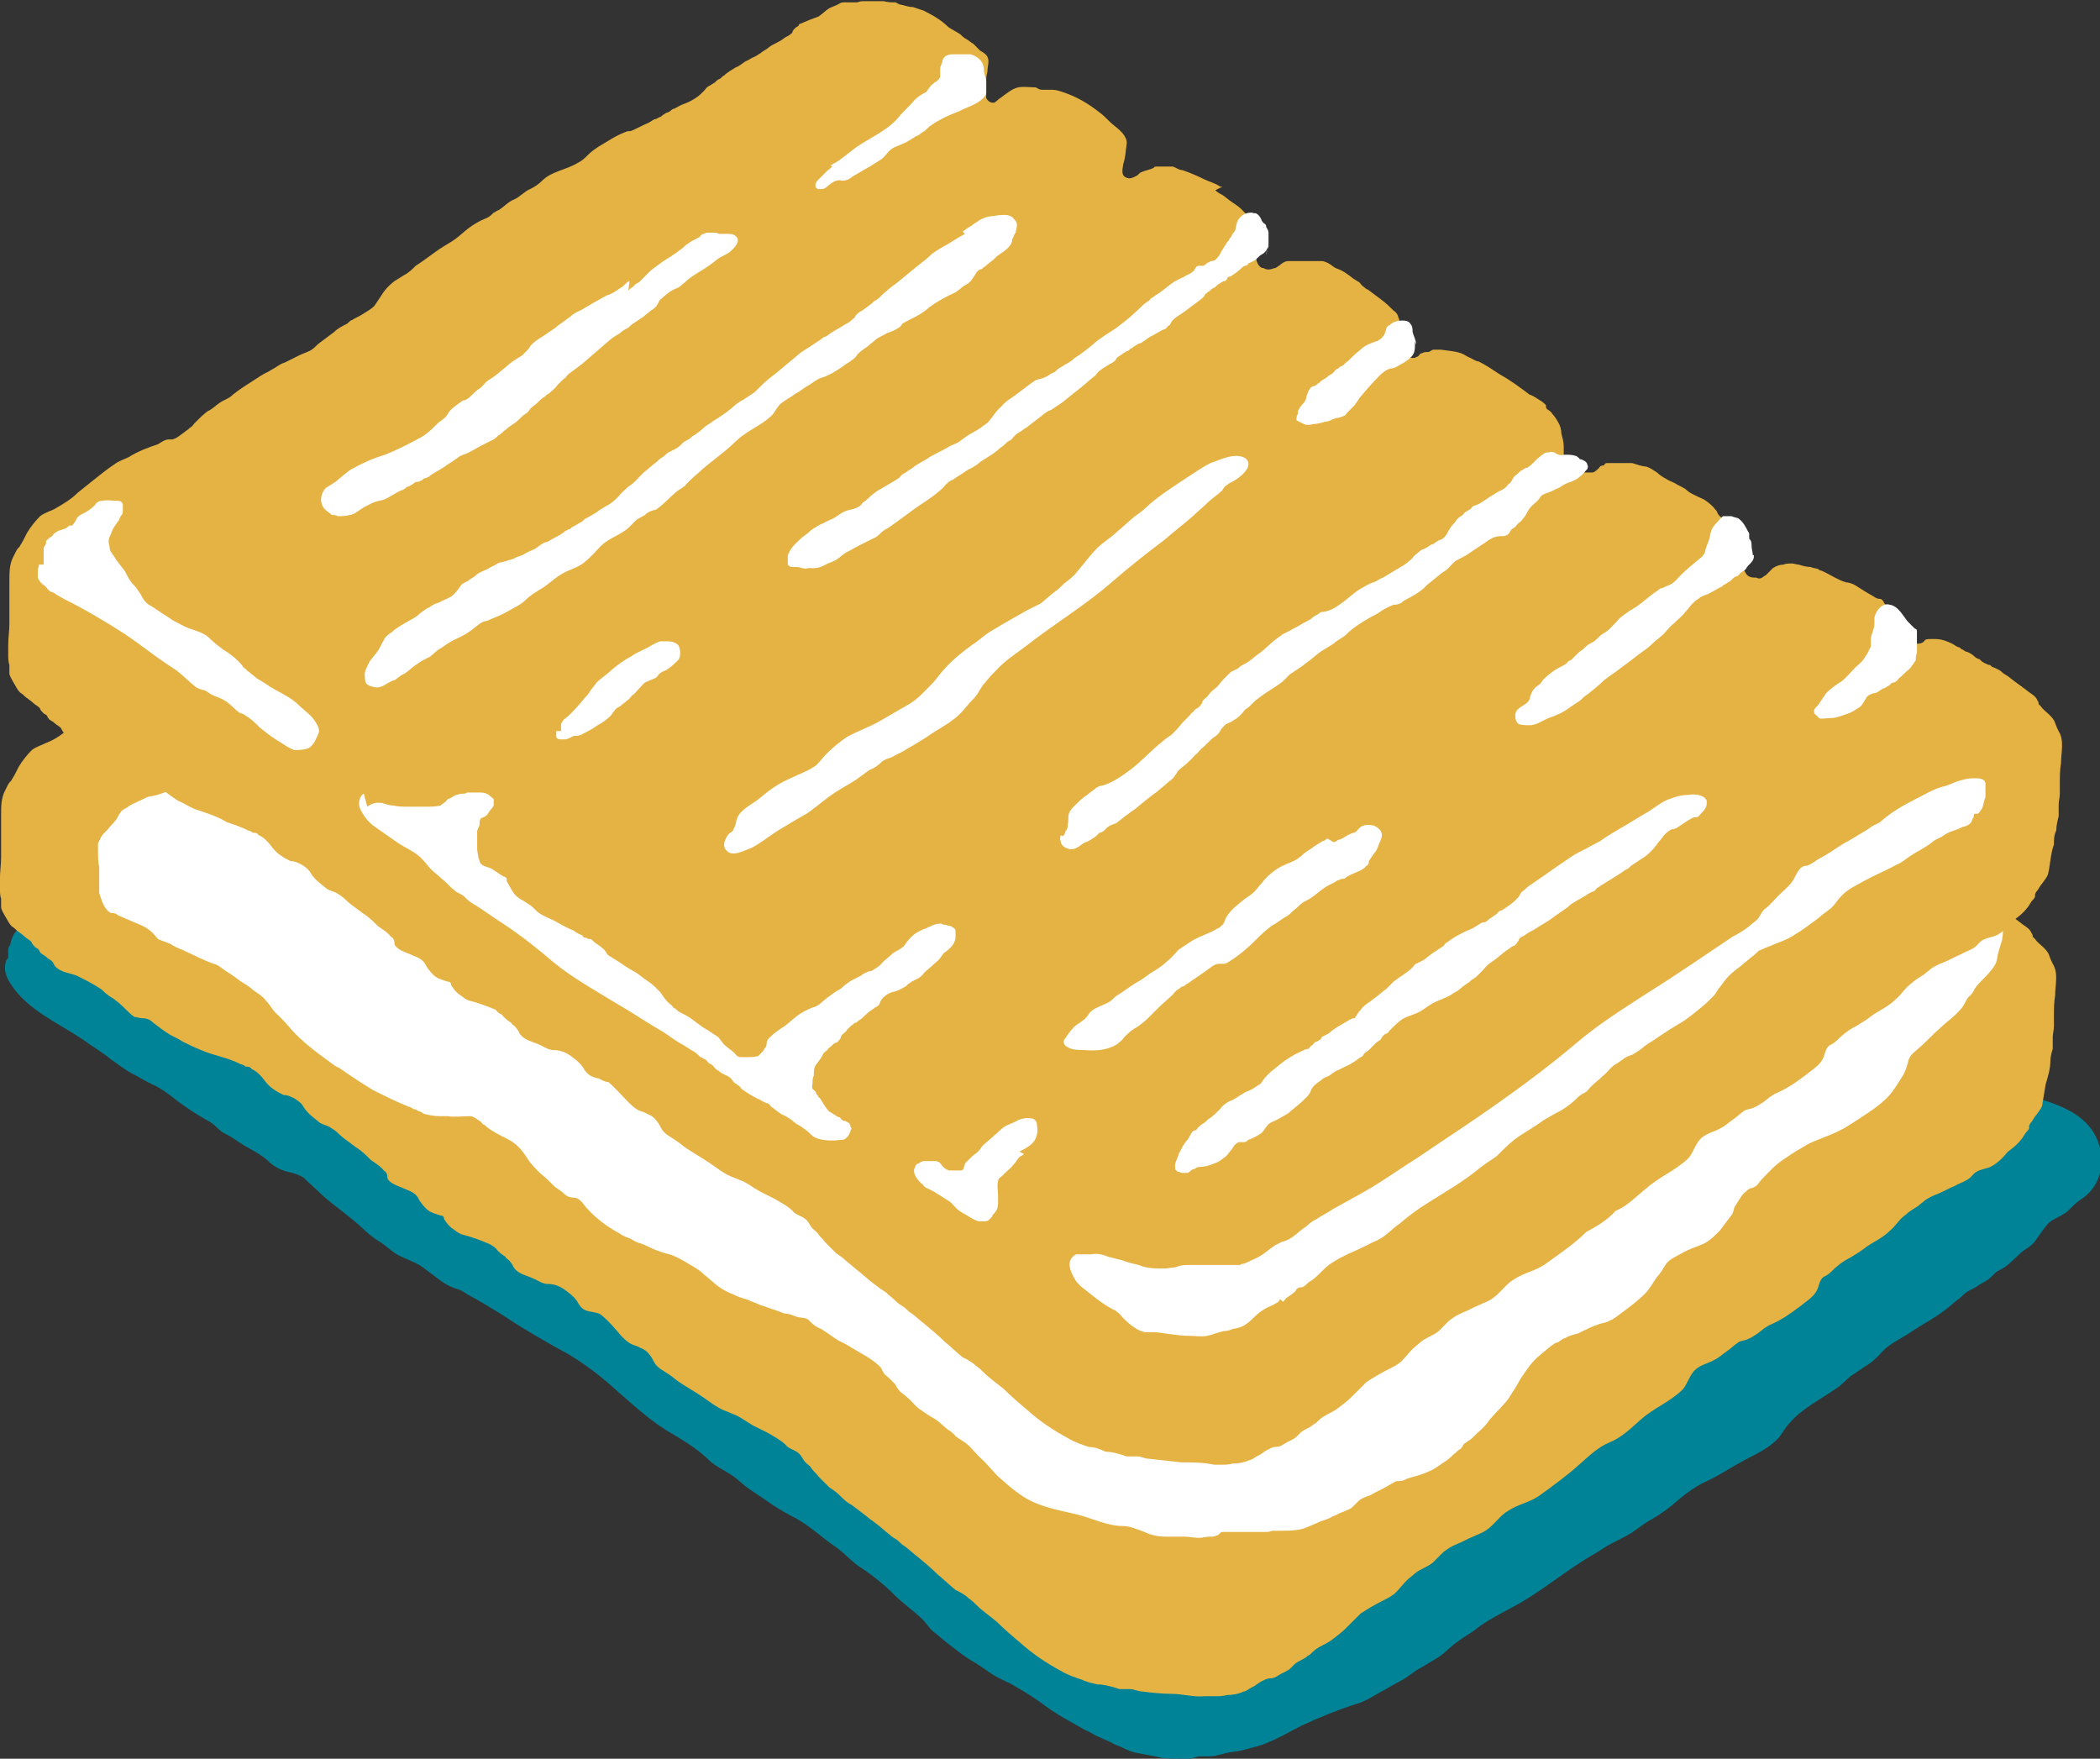 <svg xmlns="http://www.w3.org/2000/svg" id="_レイヤー_2" version="1.1" viewBox="0 0 177.8 148.9"><rect x="0" y="0" width="177.8" height="148.9" fill="#333333" stroke="none"/><defs><style>.st0{fill:#e5b343}.st1{fill:#fff}</style></defs><g id="_レイヤー_1-2"><path d="M91.8 146.4c.3.2.6.3.9.5.6.3 1.2.5 1.7.8.6.2 1.2.6 1.8.7.5.1 1.1.2 1.6.3.7.2 1.3.2 2.1.2h.8c.3 0 .6-.2.9-.2h.9c.3 0 .6-.1 1-.2.7-.2 1.4-.2 2-.4.7-.2 1.3-.3 1.9-.6 1-.4 1.8-.9 2.8-1.4q2.25-1.05 4.5-1.8c.8-.2 1.4-.6 2.1-1 .6-.3 1.2-.7 1.8-1s1.1-.8 1.7-1.1l1.5-.9c.6-.4 1-.9 1.6-1.3.5-.4 1.1-.7 1.6-1.1.9-.7 1.9-1.2 3-1.8 2.5-1.3 4.6-3.2 7.1-4.6.5-.3.9-.6 1.3-.8.6-.3 1.2-.6 1.7-.9.6-.4 1.2-.9 1.8-1.2.5-.3 1.1-.7 1.6-1.1.9-.8 1.9-1.6 3-2.1.9-.4 1.8-1 2.7-1.5 1.2-.7 2.6-1.2 3.5-2.3.3-.4.5-.8.8-1.1 1-1.2 2.6-2 3.9-2.9.5-.3.8-.7 1.3-1.1.5-.3 1-.7 1.5-1 .6-.4.9-.8 1.4-1.3.7-.6 1.6-1 2.3-1.5.9-.6 1.9-1.1 2.8-1.8.4-.3.7-.6 1.1-.9.3-.2.4-.4.7-.6s.6-.3.9-.5c.4-.3.8-.4 1.2-.8l.4-.4c.2-.1.5-.3.7-.4.6-.4 1.1-1 1.6-1.4.5-.3.9-.6 1.2-1.1.3-.4.6-.9 1-1.3.5-.4 1.2-.6 1.6-1 .3-.3.6-.6 1-.9 1.5-.9 2.1-2.6 1.7-4.4-.7-2.8-3.4-3.7-6-4.4-3.9-1-7.9-1.3-11.9-1.5-6-.3-12-.8-17.9-1.6-7-.9-14.1-1.6-21.1-2.5-10-1.4-19.9-3.1-29.9-4.6-3.8-.6-7.5-1.3-11.3-1.7-4.2-.4-8.3-.6-12.4-1.7-4-1.1-8.1-1.8-12.1-2.8-3.2-.8-6.4-1.8-9.7-2.4-3.4-.7-6.9-.5-10.3-1.2-3-.7-5.9-1.6-9-1.6-2 0-3.9.5-5.9.7-1.5.1-3 .1-4.5.2-1.8 0-2.9.6-4.5 1.3l-2.4.9c-.7.3-1.3.6-2 .9-.8.3-1.7.6-2.4 1.2-.6.5-1.1 1-1.7 1.5-.3.2-.6.3-.9.5-.6.4-.8.7-1 1.4 0 .3-.2.3-.2.6v.7s-.2.2-.2.3c-.2.7 0 1.3.4 1.9 1.4 2.2 4 3.3 6.1 4.7.8.6 1.7 1.1 2.4 1.7.6.4 1.2.9 1.8 1.2s1.2.7 1.9 1c1 .5 1.7 1.2 2.6 1.8.7.5 1.4.9 2.1 1.3.5.3.8.8 1.3 1 .6.3 1.1.7 1.6 1 .7.4 1.3.7 1.9 1.2.5.5 1 .8 1.7 1 .5.1.9.2 1.4.5.5.5 1.1 1 1.6 1.5 1 .9 2.2 1.7 3.3 2.7q.75.75 1.5 1.2c.5.3 1 .8 1.5 1.1.7.4 1.5.6 2.2 1.1l1.2.9c.5.4 1 .7 1.6.9.4.1.7.3 1 .5 1.1.6 2.1 1.2 3.2 1.9 1.8 1.2 3.6 2.2 5.4 3.2 1.5.9 2.9 2 4.2 3.2 1.5 1.3 2.9 2.6 4.7 3.6 1 .6 2.1 1.3 2.9 2.1.5.5 1.2.8 1.8 1.2.5.3.9.7 1.4 1.1.7.5 1.5 1 2.2 1.5.6.4 1.3.8 1.9 1.1 1.3.7 2.3 1.7 3.5 2.5.7.5 1.2 1.1 1.9 1.6 1.1.7 2.2 1.6 3.1 2.5.7.7 1.6 1.3 2.3 2 .4.4.6.8 1 1.1s.7.6 1.1.9c.9.7 1.5 1.2 2.4 1.7.5.3 1 .7 1.5 1 .6.4 1.3.6 1.9 1 .9.5 1.8 1.1 2.6 1.7 1.1.8 2.3 1.4 3.5 2.1Z" style="fill:#008397"/><path d="M103 35.4h-.2c-.4-.3-.9-.4-1.3-.6-.6-.3-1.3-.6-1.9-.8-.3 0-.5-.2-.8-.3h-1.4s-.2 0-.2.1c-.4.2-.7.2-1.1.4-.1 0-.2.2-.4.3s-.4.2-.6.2c-.7-.1-.6-.6-.5-1.2.2-.6.2-1.1.3-1.8 0-.6-.6-1.1-1.1-1.5-.4-.3-.7-.7-1.1-1-1-.8-2-1.4-3.2-1.8-.3-.1-.6-.2-.9-.2h-.9c-.2 0-.3-.1-.5-.2-.4 0-1.1-.1-1.5 0-.5.1-1.1.6-1.5.9-.2.1-.4.4-.6.4-.3 0-.5-.2-.6-.4v-1.3c0-.3 0-.6.1-.9 0-.5.2-.9 0-1.3-.1-.2-.4-.4-.6-.5l-.6-.6c-.2-.1-.4-.3-.6-.4s-.4-.3-.5-.4c-.3-.2-.7-.4-1-.6-.6-.6-1.3-1-2.1-1.4l-.9-.3c-.3 0-.6-.1-1-.2-.2 0-.4-.2-.5-.2-.3 0-.6 0-1-.1h-1.6c-.2 0-.4 0-.6.1h-1.2c-.2 0-.3.1-.5.2s-.5.2-.7.3c-.3.2-.6.5-.9.7-.3.1-.5.2-.8.3-.2.1-.5.2-.7.3-.1 0-.2.1-.2.2 0 0-.2.1-.3.2 0 0-.2.2-.2.3s-.2.2-.3.3c-.2.1-.4.2-.5.3-.4.3-.8.4-1.2.7-.2.2-.5.3-.7.5-.2.1-.3.2-.5.3-.3.1-.5.3-.8.4-.3.2-.5.4-.8.5-.3.2-.7.4-1 .7-.1 0-.2.2-.4.3-.1 0-.3.2-.4.3-.2.1-.3.2-.5.3s-.3.3-.4.4c-.2.2-.4.4-.7.6s-.7.4-1 .5-.6.3-.8.4c-.2 0-.3.2-.5.3-.1 0-.3.1-.4.2-.1 0-.2.2-.3.2s-.3.2-.5.2c-.2.1-.3.2-.5.3-.5.2-1 .5-1.5.7-.2 0-.3 0-.5.1-.8.3-1.5.8-2.2 1.2-.3.2-.6.4-.9.7s-.5.5-.9.7c-1 .6-2.2.7-3 1.5-.3.3-.6.5-1 .7-.5.2-.9.7-1.4.9s-.8.6-1.3.9c-.1 0-.3.2-.4.2-.2.2-.4.4-.7.5-.5.2-1 .5-1.4.8s-.7.6-1.1.9-.8.5-1.1.7c-.8.5-1.5 1.1-2.3 1.6-.3.3-.6.6-1 .8-.3.2-.5.3-.8.5-.4.3-.8.7-1.1 1.2l-.6.9c-.3.3-.7.5-1 .7s-.6.3-.9.5c-.1 0-.3.2-.4.3-.4.2-.8.4-1.1.7l-1.2.9c-.3.2-.4.4-.7.6s-.7.3-1.1.5l-1.2.6c-.4.1-.7.4-1.1.6s-.8.4-1.1.7c-.7.6-1.4 1.1-2.2 1.6l-1.5.9c-.3.2-.6.5-.9.7-.3.3-.6.5-.9.8-.1.1-.2.3-.4.4-.2.2-.4.3-.5.4-.3.2-.6.5-1 .6h-.3c-.3 0-.6.2-.9.4-.9.3-1.7.6-2.5 1.1-.4.2-.8.3-1.2.6-.4.2-.7.5-1 .8-.7.5-1.4 1-2.1 1.6-.6.6-1.3 1.1-2.1 1.4-.4.2-.8.3-1.2.6-.4.4-.8.9-1.1 1.4-.2.4-.4.8-.6 1.1 0 .1-.2.2-.3.4l-.3.6c-.3.6-.3 1.3-.3 2v3.6c0 .6-.1 1.2-.1 1.8v.8c0 .3 0 .6.1.9v.7c0 .2.2.5.3.7.2.3.4.8.7 1 .2.1.3.3.5.4.1.1.3.2.5.4s.5.3.6.5c0 .1.2.3.3.4 0 0 .2.1.3.2 0 0 0 .1.1.2.1.2.3.2.5.4s.5.3.6.5.2.4.4.5c.5.4 1.3.4 1.8.7.6.3 1.2.6 1.8 1 .2.1.4.4.6.5.2.2.5.3.7.5.3.2.6.5.9.8.2.2.4.4.7.6.2 0 .4.1.6.1.4 0 .7.1 1 .4.4.3.9.7 1.4 1 .4.2.8.4 1.1.6 1 .5 1.9.9 3 1.2.7.2 1.3.4 1.9.7.1 0 .3.1.4.2.2 0 .4 0 .5.2.5.2.9.7 1.2 1.1.4.5.9.8 1.5 1.1.4 0 .8.2 1.1.4q.45.3.6.6c.3.5.7.8 1.2 1.2.3.3.6.3 1 .5.3.2.5.3.8.6.4.4.9.7 1.4 1.1.5.3.9.7 1.3 1.1.4.3.8.5 1.1.9.2.1.3.3.3.5 0 .1 0 .2.1.3.3.4 1.1.6 1.5.8.5.2.9.4 1.1.9.2.3.5.7.8.9s.7.3 1 .4q.3 0 .3.3c.2.3.4.6.7.8s.5.4.8.5c.8.2 1.6.5 2.3.8.2.1.4.2.6.4.2.3.5.5.8.7 0 .1.2.2.3.3.2.2.3.4.4.6.4.6 1.2.7 1.8 1 .4.2.7.4 1.1.4.7 0 1.2.3 1.7.7.4.3.7.6.9 1 .2.3.4.5.8.6s.9.1 1.2.4c.6.5 1.1 1.1 1.6 1.7.2.2.4.4.7.6s.6.2.9.4c.3.1.6.3.8.6.2.2.3.5.5.8.3.4.8.6 1.2.9.3.2.5.4.8.6.6.4 1.3.8 1.9 1.2s1.2.9 1.9 1.2c.3.1.7.3 1 .4.4.2.7.4 1 .6.2.1.3.2.5.3l1.2.6c.5.3 1.1.6 1.5 1 .3.4.8.4 1.2.8.2.2.3.5.5.7s.4.3.5.5c.2.3.4.4.6.7l.9.9c.3.2.6.4.9.7s.6.6 1 .8c.7.5 1.4 1.1 2.1 1.6.4.3.7.6 1.1.9.2.2.4.3.7.5.2.2.4.4.6.5.4.3.7.6 1.1.9.6.5 1.2 1 1.7 1.5.5.4 1 .9 1.5 1.3.4.2.8.4 1.1.7.3.2.5.4.7.6.5.5 1.1.9 1.7 1.4.6.6 1.3 1.2 1.9 1.7 1.1 1 2.3 1.8 3.6 2.5.5.3 1.1.5 1.7.7.4.2.9.3 1.3.4.6 0 1.3.2 1.9.4h.9c.3 0 .7.2 1 .2.8.1 1.7.2 2.5.2.9 0 1.9.3 2.8.2h.9c.3 0 .6 0 1-.1.5 0 1-.1 1.4-.3.2 0 .4-.2.6-.3s.4-.2.5-.3c.3-.2.6-.4 1-.5.4 0 .6-.1.9-.3s.7-.3 1-.6l.3-.3c.3-.3.8-.4 1.1-.7.2-.1.3-.2.5-.4.4-.4 1.1-.6 1.6-1 .4-.3.8-.6 1.2-1l1.2-1.2c.6-.4 1.3-.8 1.9-1.1.4-.2.8-.4 1.1-.7s.6-.7.9-1c.2-.2.5-.4.7-.6.5-.4 1-.5 1.5-.9l.9-.9c.4-.3.7-.5 1.2-.7s.8-.4 1.3-.6c.4-.2.8-.3 1.2-.6.7-.5 1.1-1.2 1.8-1.6.9-.6 1.9-.7 2.8-1.4 1.1-.8 2.2-1.6 3.2-2.5.8-.7 1.6-1.5 2.6-1.9s1.8-1.2 2.6-1.9c1.1-1 2.5-1.5 3.6-2.6.4-.5.6-1.3 1.1-1.7s1.1-.5 1.6-.8c.4-.2.7-.5 1-.7s.6-.5.9-.7c.2-.2.6-.2.8-.3.3-.1.6-.3.9-.5.4-.3.7-.6 1.2-.8.9-.4 1.6-.9 2.4-1.5.6-.5 1.2-.8 1.5-1.5.1-.3.2-.8.5-1 .2-.1.4-.2.6-.4.5-.5 1-.9 1.6-1.2.5-.3 1-.6 1.5-1 .6-.4 1.3-.7 1.9-1.3.5-.4.8-1 1.4-1.4.3-.3.7-.5 1-.7.2-.2.4-.3.6-.5.3-.2.7-.4 1-.5.5-.2 1-.5 1.5-.7.5-.3 1.1-.4 1.5-.9s1-.5 1.5-.7c.6-.3 1.1-.8 1.5-1.3.4-.3.8-.6 1.1-1 .2-.2.3-.5.5-.7 0 0 .2-.2.2-.3v-.2l.1-.2c.2-.2.3-.5.5-.7.2-.3.4-.5.5-.8l.3-1.8c.2-.7.4-1.3.4-2 0-.3.1-.7.2-1v-1c0-.3.1-.6.1-.9V86c0-.6 0-1.1.1-1.7 0-.9.3-1.9-.2-2.7-.1-.2-.2-.4-.3-.7s-.3-.5-.5-.7-.5-.4-.7-.7l-.2-.2c0-.1 0-.2-.1-.3-.1-.3-.4-.5-.7-.7-.5-.4-1.1-.8-1.6-1.2-.2-.2-.5-.3-.7-.5s-.5-.3-.7-.4c-.1 0-.2-.1-.3-.2 0 0-.2 0-.3-.1-.1 0-.2-.1-.4-.2l-.2-.2c-.1 0-.3-.1-.4-.2-.2-.2-.4-.3-.6-.4-.1 0-.3-.1-.4-.2-.1 0-.2-.1-.3-.2-.2 0-.4-.2-.6-.3-.4-.2-.9-.4-1.4-.4h-.5c-.2 0-.4 0-.5.2-.2.2-.5.2-.7.2-.3 0-.4-.2-.5-.4l-.9-1.2c0-.1-.1-.3-.2-.4 0 0 0-.2-.1-.3-.1-.3-.3-.5-.5-.7s-.4-.3-.5-.5c0-.1-.2-.3-.3-.3s-.2 0-.4-.1c-.3-.2-.7-.4-1-.6s-.5-.3-.8-.5c-.2-.1-.5-.2-.7-.2-.7-.2-1.4-.7-2.1-1 0 0-.2 0-.2-.1-.2-.1-.5-.1-.7-.2-.3 0-.7-.1-1-.2-.2 0-.4-.1-.6-.1s-.5 0-.7.1q-.45 0-.9.3l-.6.6s-.2.1-.3.2c-.2.1-.3.1-.5 0-.3 0-.7 0-.9-.4-.2-.3-.4-.7-.4-1.1v-1.7c0-.1 0-.3-.1-.4l-.2-.2-.9-.9c-.3-.3-.6-.4-.8-.8 0-.1-.1-.2-.2-.3-.2-.3-.6-.6-.9-.8-.6-.3-1.2-.5-1.6-.9-.3-.2-.6-.3-.9-.5-.2-.1-.5-.2-.8-.4-.2-.1-.5-.3-.7-.5-.3-.2-.7-.4-1-.6s-.7-.3-1.1-.3h-2c-.1 0-.2 0-.3.2-.1 0-.3 0-.4.2-.2.2-.4.4-.6.4H133c-.2 0-.3-.2-.5-.3s-.4-.2-.5-.4v-1.5c0-.4-.1-.7-.2-1.1 0-.3-.1-.7-.3-1-.1-.2-.3-.5-.5-.7 0-.1-.2-.2-.3-.3 0 0-.1 0-.2-.2v-.2c-.1-.1-.3-.3-.5-.4-.3-.2-.6-.4-1-.6-.9-.5-1.8-1.2-2.6-1.8-.5-.4-1-.7-1.6-.9-.2 0-.5-.2-.7-.3-.3-.1-.5-.3-.8-.4-.6-.2-1.1-.2-1.7-.3h-.6c-.2 0-.3.2-.5.2s-.3 0-.5.1c-.2 0-.2.2-.4.3 0 0-.1 0-.2.1h-.3c-.3-.1-.7-.3-.9-.6-.3-.2-.2-.7-.1-1 0-.4.1-.8 0-1.3 0-.1 0-.4-.1-.5 0-.2-.2-.5-.4-.6-.3-.3-.6-.6-1-.9l-1.2-.9c-.1 0-.2-.1-.3-.2-.2-.1-.3-.3-.4-.4-.2-.1-.3-.2-.5-.3-.5-.4-.9-.7-1.5-.9-.2-.1-.4-.3-.6-.4s-.4-.2-.6-.2h-2.8c-.3 0-.6.2-.8.4-.1 0-.2.2-.4.2-.3.1-.6.2-.9 0-.3 0-.5-.3-.6-.6 0-.2-.1-.4-.2-.6v-1c0-.4.2-1 0-1.4-.2-.5-.7-1-1.1-1.4-.2-.2-.5-.4-.8-.6s-.5-.4-.8-.6c-.2-.1-.4-.2-.6-.4Z" class="st0"/><path d="M160.8 66.2c0-.2-.2-.4-.3-.5-.2-.2-.4-.3-.6-.5l-.6-.6-.5-.5c-.2-.3-.5-.5-.7-.7-.3-.2-.4-.7-.6-1-.4-.8-.9-1.6-1.4-2.3-.4-.7-.9-1.4-1.4-2.2-.2-.3-.3-.7-.5-1.1s-.6-1-1-1.3l-1.2-.6c-.3-.1-.5-.2-.8-.4-.2-.1-.3 0-.5-.1-.6 0-1.3-.3-1.9-.4-1.3-.3-2.5-.7-3.8-1-2.8-.8-5.5-1.7-8.4-2.3-1.4-.3-2.9-.3-4.4-.6-2.3-.4-4.5-.5-6.8-.5-3-.1-6.1-.4-9.1-.6-3.1-.1-6.3-.3-9.5-.4-3.3 0-6.5.3-9.8.6-4.6.4-9.2.9-13.8 1.2-3.2.2-6.4.2-9.7.4-2.4.1-4.8.3-7.3.3-4.4.2-8.7.5-13.1 1.3-2.6.5-5.1 1.5-7.6 2.2-1.5.4-3.1 1-4.6 1.5-1.4.5-2.5 1-3.5 2.1-.7.7-1.3 1.5-2.2 2-2 1.1-4.2 2-6.4 2.7-.7.2-1.4.5-2.1.8-.9.4-1.9.6-2.9 1-1.3.4-2.6 1.4-3.9 1.6-1 .1-2 .1-2.9.3-.2 0-.4 0-.7.1-.2 0-.4 0-.6.1-.2 0-.4.1-.5 0h-.5c-.6.2-1.2.5-1.8.6-.4 0-.8.3-1.1.4-.4.2-.7.3-1.1.6-.2.1-.4.2-.5.4-.1.1-.2.3-.3.5-.2.3-.4.5-.6.7-.2.3-.5.5-.7.8l-.3.6v.7c0 .4 0 .9.1 1.3v2.2c.2.6.4 1.4 1 1.7.2 0 .4 0 .6.2l2.1.9c.4.2.8.5 1.1.9.2.2.1.2.4.3s.5.2.8.3c.3.2.7.4 1 .5.9.4 1.8.9 2.7 1.2.4.1.7.4 1 .6.5.3.9.6 1.3.9.3.2.7.4 1 .7.4.3.8.5 1.1.9.4.4.6.9 1 1.2.4.4.8.8 1.2 1.3.9 1 2.1 1.9 3.2 2.7.3.2.5.4.8.5 1 .7 1.9 1.3 2.9 1.9 1 .5 2 1 3 1.4.1 0 .3.1.4.2.2 0 .3.1.5.2.2 0 .3.2.4.2.4.1.8.2 1.3.2h.7c.6.1 1.3 0 1.9 0 .3 0 .6.3.8.4.1 0 .2.2.3.3.1 0 .2.1.3.2.5.4 1.1.7 1.7 1 .4.2.7.4 1 .7s.5.6.7.9c.3.5.7.9 1.1 1.3.5.4.9.8 1.3 1.2.3.2.6.4.8.6s.5.3.8.3c.4 0 .7.4 1 .8.8.9 1.7 1.6 2.8 2.2.3.2.5.3.8.4s.5.3.8.4c.4.1.8.3 1.2.5.5.2 1 .4 1.5.5.6.2 1.1.5 1.6.8s.9.5 1.3.9c.4.3.8.7 1.2 1s.8.5 1.3.7c.4.2.7.3 1.1.4.4.2.8.3 1.2.5.4.1.8.3 1.2.4.3.1.5.2.8.3.4 0 .8.2 1.1.3.4.1.8 0 1.1.4q.45.45.9.6c.5.3 1 .7 1.5 1 .4.2.8.4 1.1.6.8.5 1.7.9 2.4 1.6.2.2.2.4.3.5.1.2.3.3.5.5l.5.5c.1.2.2.4.4.6s.4.3.6.5c.4.3.7.8 1.2 1.1.3.2.7.5 1.1.7.5.3.9.8 1.4 1.1.1.1.3.2.4.4l.9.6c.5.4.9 1 1.4 1.4.5.5.9 1 1.3 1.4.6.5 1.1 1 1.7 1.4 1.4 1.1 3.2 1.4 4.9 1.8 1.3.3 2.6 1 4 1 .6 0 1.2.3 1.8.5.6.3 1.2.4 1.9.4h1.5c.4 0 .8.1 1.2.1.3 0 .6-.1.9-.1s.4 0 .6-.1c.2 0 .3-.3.5-.3h3.8c.2 0 .3-.1.5-.1h.6c.6 0 1.4 0 2-.2.5-.2 1-.4 1.4-.6.3-.1.7-.2 1-.4.3-.1.6-.3.9-.4.2-.1.6-.2.8-.4l.6-.6c.3-.2.6-.3.9-.4.5-.3 1-.5 1.5-.8.2-.1.5-.3.7-.4.3 0 .6 0 .9-.2.6-.2 1.2-.3 1.8-.6.6-.2 1-.6 1.5-.9.3-.2.5-.4.7-.6.2-.1.3-.3.5-.4s.2-.3.4-.5c0 0 .2-.1.3-.2.2-.1.4-.3.6-.5.3-.3.7-.6 1-1 .4-.6 1-1.1 1.5-1.7.3-.3.5-.7.7-1 .3-.4.5-.9.8-1.3.4-.6.8-1.2 1.4-1.7.5-.4.9-.8 1.4-1.1.1 0 .3-.1.4-.2.1 0 .2-.2.4-.2.3-.2.7-.3 1.1-.4.6-.3 1.2-.6 1.8-.8.3-.1.6-.1.9-.3.3-.1.5-.3.8-.5.8-.6 1.5-1.1 2.2-1.8.4-.4.7-1 1-1.4.3-.3.5-.7.7-1 .3-.5.9-.7 1.4-1s1.1-.5 1.6-.7c.6-.2 1.1-.7 1.6-1.2l.9-1.2c.2-.2.2-.3.3-.6 0-.2.2-.4.3-.6.2-.3.4-.7.7-.9.1-.1.2-.2.4-.3.2 0 .3-.1.5-.2.2-.2.3-.4.5-.6.6-.6 1.1-1.2 1.9-1.7.7-.5 1.4-.9 2.1-1.3 1.1-.5 2.2-.8 3.3-1.5 1.2-.8 3-1.8 3.8-3 .3-.4.6-.9.9-1.4.2-.4.3-.8.4-1.2.2-.5.6-.7.9-1 .6-.5 1.1-1.1 1.7-1.6.6-.6 1.4-1.1 2-1.9.2-.3.3-.7.6-.9.2-.2.3-.4.4-.6.2-.3.4-.5.6-.7.4-.4.8-.8 1.1-1.3.2-.3.2-.8.3-1.1s.2-.7.3-1c.1-.5.1-1.1.1-1.6v-2.9c0-.3 0-.7-.3-.9-.1-.2-.2-.3-.3-.5-.1-.1-.3-.2-.4-.4-.3-.3-.7-.5-1-.8s-.9-.5-1.3-.7c-.3-.1-.5-.3-.8-.4-.5-.2-1-.4-1.4-.7-1-.8-2.2-1.6-2.9-2.7-.3-.5-.7-1-1-1.5Z" class="st1"/><path d="M103.5 15.8h-.2c-.4-.3-.9-.4-1.3-.6-.6-.3-1.3-.6-1.9-.8-.3 0-.5-.2-.8-.3h-1.4s-.2 0-.2.1c-.4.2-.7.2-1.1.4-.1 0-.2.2-.4.3s-.4.2-.6.2c-.7-.1-.6-.6-.5-1.2.2-.6.2-1.1.3-1.8 0-.6-.6-1.1-1.1-1.5-.4-.3-.7-.7-1.1-1-1-.8-2-1.4-3.2-1.8-.3-.1-.6-.2-.9-.2h-.9c-.2 0-.3-.1-.5-.2-.4 0-1.1-.1-1.5 0-.5.1-1.1.6-1.5.9-.2.1-.4.4-.6.4-.3 0-.5-.2-.6-.4V7c0-.3 0-.6.1-.9 0-.5.2-.9 0-1.3-.1-.2-.4-.4-.6-.5l-.6-.6c-.2-.1-.4-.3-.6-.4s-.4-.3-.5-.4c-.3-.2-.7-.4-1-.6-.6-.6-1.3-1-2.1-1.4l-.9-.3c-.3 0-.6-.1-1-.2-.2 0-.4-.2-.5-.2-.3 0-.6 0-1-.1h-1.6c-.2 0-.4 0-.6.1h-1.2c-.2 0-.3.1-.5.2s-.5.2-.7.3c-.3.2-.6.5-.9.7-.3.1-.5.2-.8.3-.2.1-.5.2-.7.3-.1 0-.2.1-.2.2 0 0-.2.1-.3.2 0 0-.2.2-.2.3s-.2.2-.3.3c-.2.1-.4.2-.5.3-.4.3-.8.4-1.2.7-.2.2-.5.3-.7.5-.2.1-.3.2-.5.3-.3.1-.5.3-.8.4-.3.2-.5.4-.8.5-.3.2-.7.4-1 .7-.1 0-.2.2-.4.3-.1 0-.3.2-.4.3-.2.1-.3.2-.5.3s-.3.3-.4.4c-.2.2-.4.4-.7.6s-.7.4-1 .5-.6.3-.8.4c-.2 0-.3.2-.5.3-.1 0-.3.1-.4.2-.1 0-.2.2-.3.2s-.3.2-.5.2c-.2.1-.3.2-.5.3-.5.2-1 .5-1.5.7-.2 0-.3 0-.5.1-.8.3-1.5.8-2.2 1.2-.3.2-.6.4-.9.7s-.5.5-.9.7c-1 .6-2.2.7-3 1.5-.3.3-.6.5-1 .7-.5.2-.9.7-1.4.9s-.8.6-1.3.9c-.1 0-.3.2-.4.2-.2.2-.4.4-.7.5-.5.2-1 .5-1.4.8s-.7.6-1.1.9-.8.5-1.1.7c-.8.5-1.5 1.1-2.3 1.6-.3.3-.6.6-1 .8-.3.2-.5.3-.8.5-.4.3-.8.7-1.1 1.2l-.6.9c-.3.3-.7.5-1 .7s-.6.3-.9.5c-.1 0-.3.2-.4.3-.4.2-.8.4-1.1.7l-1.2.9c-.3.2-.4.4-.7.6s-.7.3-1.1.5l-1.2.6c-.4.1-.7.4-1.1.6-.3.2-.6.3-.9.5-.9.6-1.8 1.1-2.6 1.8-.3.2-.6.3-.9.5s-.7.6-1 .7c-.4.3-.7.6-1.1 1-.1.1-.2.3-.4.4-.2.2-.4.3-.5.4-.3.2-.6.5-1 .6h-.3c-.3 0-.6.2-.9.4-.9.3-1.7.6-2.5 1.1-.4.2-.8.3-1.2.6-.6.4-1.1.8-1.6 1.2l-1.5 1.2c-.6.6-1.3 1-2 1.4-.4.2-.8.3-1.2.6-.4.4-.8.9-1.1 1.4-.2.4-.4.8-.6 1.1 0 .1-.2.2-.3.4l-.3.6c-.3.6-.3 1.3-.3 2v3.6c0 .6-.1 1.2-.1 1.8v.8c0 .3 0 .6.1.9v.7c0 .2.2.5.3.7.2.3.4.8.7 1 .2.1.3.3.5.4.1.1.3.2.5.4s.5.3.6.5c0 .1.2.3.3.4 0 0 .2.1.3.2 0 0 0 .1.1.2.1.2.3.2.5.4s.5.3.6.5.2.4.4.5c.5.4 1.3.4 1.8.7.6.3 1.2.6 1.8 1 .2.1.4.4.6.5.2.2.5.3.7.5.3.2.6.5.9.8.2.2.4.4.7.6.2 0 .4.1.6.1.4 0 .7.1 1 .4.4.3.9.7 1.4 1 .5.2.9.5 1.4.7.9.3 1.9.6 2.7 1.1.6.2 1.2.4 1.8.7.1 0 .3.1.4.2.2 0 .4 0 .5.2.5.2.9.7 1.2 1.1.4.5.9.8 1.5 1.1.4 0 .8.2 1.1.4q.45.3.6.6c.3.5.7.8 1.2 1.2.3.3.6.3 1 .5.3.2.5.3.8.6.4.4.9.7 1.4 1.1.5.3.9.7 1.3 1.1.4.3.8.5 1.1.9.2.1.3.3.3.5 0 .1 0 .2.1.3.3.4 1.1.6 1.5.8.5.2.9.4 1.1.9.2.3.5.7.8.9s.7.3 1 .4q.3 0 .3.3c.2.3.4.6.7.8s.5.4.8.5c.8.2 1.6.5 2.3.8.1.2.3.3.5.4.2.3.5.5.8.7 0 .1.2.2.3.3.2.2.3.4.4.6.4.6 1.2.7 1.8 1 .4.2.7.4 1.1.4.7 0 1.2.3 1.7.7.4.3.7.6.9 1 .3.4.6.6 1.2.7.2.1.5.3.8.3.6.5 1.1 1.1 1.7 1.7.2.2.4.4.7.6s.6.2.9.4c.3.1.6.3.8.6.2.2.3.5.5.8.3.4.8.6 1.2.9.3.2.5.4.8.6.6.4 1.3.8 1.9 1.2s1.2.9 1.9 1.2c.3.1.7.3 1 .4.4.2.7.4 1 .6.2.1.3.2.5.3l1.2.6c.5.3 1.1.6 1.5 1 .3.4.8.4 1.2.8.2.2.3.5.5.7s.4.3.5.5c.2.3.4.4.6.7l.9.9c.3.2.6.4.9.7.4.3.7.6 1.1.9.7.6 1.4 1.2 2.2 1.7.3.3.6.5.9.8.2.2.4.3.7.5.2.2.4.4.6.5.4.3.7.6 1.1.9.6.5 1.2 1 1.7 1.5.5.4 1 .9 1.5 1.3.4.2.8.4 1.1.7.3.2.5.4.7.6.5.5 1.1.9 1.7 1.4.6.6 1.3 1.2 1.9 1.7 1.1 1 2.3 1.8 3.6 2.5.5.3 1.1.5 1.7.7.5 0 1 .2 1.4.4.6 0 1.2.2 1.8.4h.9c.3 0 .7.2 1 .2l2.7.3c.9 0 1.9 0 2.8.2h.6c.3 0 .6 0 1-.1.5 0 1-.1 1.4-.3.2 0 .4-.2.6-.3s.4-.2.5-.3c.3-.2.6-.4 1-.5.4 0 .6-.1.9-.3s.7-.3 1-.6l.3-.3c.3-.3.8-.4 1.1-.7.2-.1.3-.2.5-.4.4-.4 1.1-.6 1.6-1 .4-.3.8-.6 1.2-1l1.2-1.2c.6-.4 1.3-.8 1.9-1.1.4-.2.8-.4 1.1-.7s.6-.7.9-1c.2-.2.5-.4.7-.6.5-.4 1-.5 1.5-.9l.9-.9c.4-.3.7-.5 1.2-.7s.8-.4 1.3-.6c.4-.2.8-.3 1.2-.6.7-.5 1.1-1.2 1.8-1.6.9-.6 1.9-.7 2.8-1.4 1.1-.8 2.3-1.6 3.3-2.6.9-.5 1.8-1 2.5-1.8 1-.4 1.7-1.2 2.6-1.9 1.1-1 2.5-1.5 3.6-2.6.4-.5.6-1.3 1.1-1.7s1.1-.5 1.6-.8c.4-.2.7-.5 1-.7s.6-.5.9-.7c.2-.2.6-.2.8-.3.3-.1.6-.3.9-.5.4-.3.7-.6 1.2-.8.9-.4 1.6-.9 2.4-1.5.6-.5 1.2-.8 1.5-1.5.1-.3.2-.8.5-1 .2-.1.4-.2.6-.4.5-.5 1-.9 1.6-1.2.5-.3 1-.6 1.5-1 .6-.4 1.3-.7 1.9-1.3.5-.4.8-1 1.4-1.4.3-.3.7-.5 1-.7.2-.2.4-.3.6-.5.3-.2.7-.4 1-.5.5-.2 1-.5 1.5-.7.5-.3 1.1-.4 1.5-.9s1-.5 1.5-.7c.6-.3 1.1-.8 1.5-1.3.4-.3.8-.6 1.1-1 .2-.2.3-.5.5-.7 0 0 .2-.2.2-.3v-.2l.1-.2c.2-.2.3-.5.5-.7.2-.3.4-.5.5-.8.2-.8.2-1.7.5-2.5 0-.4 0-.8.2-1.2 0-.4.1-.8.2-1.2v-1c0-.3.1-.6.1-.9v-.9c0-.6 0-1.1.1-1.7 0-.9.3-1.9-.2-2.7-.1-.2-.2-.4-.3-.7s-.3-.5-.5-.7-.5-.4-.7-.7l-.2-.2c0-.1 0-.2-.1-.3-.1-.3-.4-.5-.7-.7-.5-.4-1.1-.8-1.6-1.2-.2-.2-.5-.3-.7-.5s-.5-.3-.7-.4c-.1 0-.2-.1-.3-.2 0 0-.2 0-.3-.1-.1 0-.2-.1-.4-.2l-.2-.2c-.1 0-.3-.1-.4-.2-.2-.2-.4-.3-.6-.4-.1 0-.3-.1-.4-.2-.1 0-.2-.1-.3-.2-.2 0-.4-.2-.6-.3-.4-.2-.9-.4-1.4-.4h-.5c-.2 0-.4 0-.5.2-.2.2-.5.2-.7.2-.3 0-.4-.2-.5-.4l-.9-1.2c0-.1-.1-.3-.2-.4 0 0 0-.2-.1-.3-.1-.3-.3-.5-.5-.7s-.4-.3-.5-.5c0-.1-.2-.3-.3-.3s-.2 0-.4-.1c-.3-.2-.7-.4-1-.6s-.5-.3-.8-.5c-.2-.1-.5-.2-.7-.2-.7-.2-1.4-.7-2.1-1 0 0-.2 0-.2-.1-.2-.1-.5-.1-.7-.2-.3 0-.7-.1-1-.2-.2 0-.4-.1-.6-.1s-.5 0-.7.1q-.45 0-.9.3l-.6.6s-.2.1-.3.2c-.2.1-.3.1-.5 0-.3 0-.7 0-.9-.4-.2-.3-.4-.7-.4-1.1v-1.7c0-.1 0-.3-.1-.4l-.2-.2-.9-.9c-.3-.3-.6-.4-.8-.8 0-.1-.1-.2-.2-.3-.2-.3-.6-.6-.9-.8-.6-.3-1.2-.5-1.6-.9-.3-.2-.6-.3-.9-.5-.2-.1-.5-.2-.8-.4-.2-.1-.5-.3-.7-.5-.3-.2-.6-.4-.9-.5-.3 0-.9-.2-1.2-.3h-2.1c-.1 0-.2 0-.3.2-.1 0-.3 0-.4.2-.2.2-.4.4-.6.4h-1.4c-.2 0-.3-.2-.5-.3s-.4-.2-.5-.4v-1.5c0-.4-.1-.7-.2-1.1 0-.3-.1-.7-.3-1-.1-.2-.3-.5-.5-.7 0-.1-.2-.2-.3-.3 0 0-.1 0-.2-.2v-.2c-.1-.1-.3-.3-.5-.4-.3-.2-.6-.4-.9-.5-.8-.6-1.6-1.2-2.5-1.7-.6-.4-1.2-.8-1.8-1.1-.2 0-.5-.2-.7-.3-.3-.1-.5-.3-.8-.4-.6-.2-1.1-.2-1.7-.3h-.6c-.2 0-.3.2-.5.2s-.3 0-.5.1c-.2 0-.2.2-.4.3 0 0-.1 0-.2.1h-.3c-.3-.1-.7-.3-.9-.6-.3-.2-.2-.7-.1-1 0-.4.1-.8 0-1.3 0-.1 0-.4-.1-.5 0-.2-.2-.5-.4-.6-.3-.3-.6-.6-1-.9l-1.2-.9c-.1 0-.2-.1-.3-.2-.2-.1-.3-.3-.4-.4-.2-.1-.3-.2-.5-.3-.5-.4-.9-.7-1.5-.9-.2-.1-.4-.3-.6-.4s-.4-.2-.6-.2h-2.8c-.3 0-.6.2-.8.4-.1 0-.2.2-.4.2-.3.1-.6.2-.9 0-.3 0-.5-.3-.6-.6 0-.2-.1-.4-.2-.6v-1c0-.4.2-1 0-1.4-.2-.5-.7-1-1.1-1.4-.2-.2-.5-.4-.8-.6s-.5-.4-.8-.6c-.2-.1-.4-.2-.6-.4Z" class="st0"/><path d="M105.6 38.9c-.9-.7-2.2 0-3.1.3-.6.3-1.2.7-1.8 1.1-1.2.8-2.5 1.6-3.6 2.6-.3.3-.7.6-1 .8-.5.4-1 .9-1.5 1.3-.5.5-1.2.9-1.7 1.4-.6.6-1.1 1.3-1.7 2-.3.4-.7.7-1.1 1-.3.3-.5.5-.8.7-.4.3-.8.7-1.2 1l-1.2.6-2.1 1.2c-.3.2-.7.4-1 .6-.5.3-1 .8-1.5 1.1-.8.6-1.6 1.2-2.3 2-.4.4-.7.9-1.1 1.3-.6.6-1.1 1.2-1.9 1.7-.9.5-1.7 1-2.6 1.5s-1.8.8-2.7 1.3c-.6.4-1.2.9-1.7 1.4-.3.3-.6.7-.9 1-.7.5-1.6.8-2.4 1.2-.9.4-1.7 1-2.4 1.6-.6.5-1.6.9-1.9 1.7-.1.3-.1.6-.3.9 0 .2-.3.3-.4.4-.3.4-.6 1-.2 1.4.5.6 1.5 0 2.1-.2.8-.4 1.5-1 2.3-1.5l1.5-.9c.2-.1.5-.3.7-.4.4-.2.7-.5 1-.7.5-.4 1-.8 1.6-1.2s1.2-.7 1.8-1.1c.4-.3.7-.5 1.1-.8.2-.1.5-.2.7-.4.2-.1.3-.3.5-.4.3-.2.6-.2.9-.4.4-.2.8-.4 1.1-.6.7-.4 1.4-.8 2.1-1.3.6-.4 1.2-.7 1.7-1.1.6-.4 1-.9 1.5-1.5.3-.3.6-.6.8-1 .2-.3.3-.5.5-.7.3-.4.6-.7.9-1 .8-.9 1.8-1.5 2.7-2.2 2.3-1.8 4.8-3.3 7-5.2 1.5-1.3 3-2.5 4.6-3.7.8-.7 1.6-1.3 2.4-2 .4-.4.8-.7 1.2-1.1s.9-.7 1.3-1.1c0 0 .1-.2.2-.3s.3-.2.4-.3c.5-.2 1.7-1 1.6-1.7 0-.1-.1-.3-.3-.4ZM112.9 71.3c.1 0 .3-.1.4-.2.2 0 .3-.1.5-.2.3-.2.5-.3.8-.4.2 0 .3-.2.5-.4.3-.3.8-.3 1.2-.2.3.1.7.4.7.8 0 .3-.2.6-.3.9s-.2.5-.4.7c-.1.2-.3.4-.4.6 0 .1 0 .3-.2.4l-.2.2c-.4.3-.9.4-1.4.7-.1 0-.2.2-.3.2s-.3 0-.4.1c-.1 0-.3.1-.4.2l-.6.3c-.7.4-1.2 1-1.9 1.3-.4.2-.7.6-1 .8-.2.2-.4.4-.6.5-.4.2-.7.5-1.1.7-.6.4-1.1.9-1.6 1.4-.6.6-1.1 1-1.8 1.5-.2.1-.4.3-.7.4h-.5c-.4 0-.8.4-1.1.6s-.7.5-1 .7c-.2.1-.4.3-.6.4-.1 0-.2.2-.3.2-.2 0-.3.2-.5.3s-.3.3-.4.4c-.4.4-.8.7-1.2 1.1l-.9.9c-.3.3-.7.6-1 .8-.4.2-.7.5-1 .8-.2.3-.4.4-.6.6-.8.5-1.8.6-2.8.5-.4 0-1.1 0-1.5-.3-.3-.2-.3-.5-.1-.7.2-.3.4-.6.6-.8.3-.4.9-.6 1.2-1 .1-.1.2-.3.3-.4.5-.5 1.3-.6 1.8-1 .2-.2.4-.4.6-.5.5-.3 1-.7 1.5-1 .4-.2.8-.5 1.2-.8.5-.3 1-.6 1.4-1 .4-.3.7-.7 1-1l.9-.6c.7-.5 1.6-.7 2.4-1.2.1 0 .3-.2.4-.3.2-.2.2-.4.3-.6.4-.7 1-1.1 1.6-1.6.3-.2.6-.4.8-.6s.4-.5.6-.7c.3-.4.6-.7 1-1 .5-.4 1-.6 1.5-.8.2-.1.5-.2.7-.4.2-.1.3-.3.5-.4.2-.2.5-.3.7-.5.3-.2.5-.3.8-.5.2 0 .3-.2.4-.2ZM119.9 29.2c0-.4-.2-.7-.3-1.1 0-.2 0-.5-.2-.7-.2-.4-1.2-.3-1.6 0 0 0-.2.2-.3.2-.2.2-.1.4-.3.7 0 .1-.2.3-.3.4-.1 0-.2.2-.4.2-.5.2-.9.3-1.3.7-.4.3-.8.7-1.1 1-.2.1-.3.3-.5.4-.1 0-.2.1-.3.2-.1 0-.2.1-.3.2-.1.2-.3.3-.5.4-.1.1-.2.2-.4.3s-.3.2-.4.3c-.2.1-.3.3-.5.3 0 0-.1 0-.2.1-.2.2-.3.5-.4.8q0 .3-.3.6c-.2.2-.3.4-.4.6 0 .1 0 .3-.1.4 0 .2-.1.3 0 .4l.6.3c.2.1.5.1.8 0 .3 0 .7-.1 1-.2.3 0 .6-.2.9-.3.2 0 .5-.1.7-.2.1 0 .2-.2.3-.3l.6-.6c.1-.2.3-.4.4-.6.5-.6 1.1-1.3 1.7-1.9q.45-.45.9-.6c.3 0 .5-.1.8-.3.4-.2.7-.4 1-.7s.3-.7.3-1.1v-.2ZM108.6 110.2c.1 0 .2-.2.3-.3.3-.2.6-.4.8-.6q0-.15.3-.3c.1 0 .3 0 .4-.1.2-.1.3-.3.5-.4.7-.4 1.2-1.2 1.9-1.6.9-.6 2-1 3-1.5.3-.2.7-.3 1-.5.6-.3 1.1-.9 1.7-1.3.7-.6 1.5-1.2 2.3-1.7l2.4-1.5c.6-.4 1.2-.8 1.7-1.2.6-.5 1.2-.9 1.8-1.3.5-.5 1-1 1.5-1.4.8-.6 1.6-1 2.4-1.6.5-.3 1-.6 1.6-.9.5-.3 1-.7 1.4-1.1.2-.2.4-.3.6-.4s.3-.3.5-.5c.3-.3.7-.6 1-.9.4-.3.7-.8 1.1-1 .2-.1.4-.3.6-.4.2-.2.5-.3.8-.4.3-.2.7-.4 1-.7.4-.3.8-.5 1.2-.8.6-.4 1.2-.8 1.9-1.2.8-.5 1.5-1.1 2.2-1.7l.6-.6c.2-.2.3-.5.5-.7.3-.4.5-.7.8-1s.7-.6 1.1-.9c.2-.2.5-.4.7-.6.3-.2.5-.4.7-.6.2-.1.5-.2.7-.3.3-.1.7-.3 1-.4.5-.2 1-.4 1.4-.7.7-.4 1.3-.9 2-1.4.4-.4 1-.7 1.3-1.1s.6-.8 1-1.1c.5-.4 1-.6 1.5-.9.9-.5 1.9-.9 2.8-1.4.5-.2.9-.6 1.4-.9s1.1-.6 1.6-1c.2-.2.5-.3.7-.4.3-.2.6-.4.9-.5s.6-.2 1-.4c.2 0 .6-.2.7-.4 0 0 .1-.3.2-.4 0 0 0-.3.1-.3h.2q.15 0 .3-.3c.2-.2.2-.5.3-.8 0-.1.1-.2.1-.4v-1c0-.6-.8-.5-1.2-.5-.3 0-.6.1-1 .2s-.9.4-1.4.5c-.8.2-1.6.7-2.4 1.1-1 .5-2 1.1-2.8 1.8-.2.2-.5.3-.7.4s-.4.3-.6.4l-1.5.9c-.8.4-1.5 1-2.3 1.4-.4.2-.7.5-1.2.7-.1 0-.3 0-.4.1-.4.2-.6.9-.9 1.3-.4.5-.8.8-1.2 1.2-.3.3-.6.7-1 1-.3.2-.4.5-.6.8s-.6.5-.9.8c-.4.3-.9.6-1.3.8-2.4 1.6-4.7 3.2-7.1 4.7-2 1.3-4.1 2.6-6 4.2-2.7 2.3-5.6 4.4-8.5 6.4-1.6 1.1-3.3 2.2-4.9 3.3-1.6 1-3.1 2.1-4.7 3l-2.7 1.5c-.4.3-.9.5-1.3.8-.2.1-.4.2-.5.3-.2.1-.3.3-.5.4-.6.4-1.1 1-1.8 1.2-.2 0-.4.2-.7.3-.6.4-1.1.9-1.8 1.2-.3.1-.6.3-.9.4-.1 0-.2 0-.3.1h-4.2c-.5 0-.8 0-1.3.2-.3 0-.6.1-.9.1-.8 0-1.5 0-2.2-.3-.4-.1-.9-.2-1.4-.4l-1.2-.3c-.4-.2-1-.3-1.4-.2h-1.3c-.9.5-.5 1.4-.1 2.1.1.2.3.4.5.6.9.7 1.8 1.5 2.8 2 .1 0 .2.1.3.2.2.1.3.3.5.5.5.5 1.2 1.1 1.9 1.2h.9c.9.1 1.9.3 2.8.3.5 0 1 .1 1.5 0s.9-.3 1.4-.4c.3 0 .6-.1.8-.2.3 0 .9-.2 1.1-.4.2-.1.5-.4.7-.6.3-.3.7-.6 1.1-.8.2-.1.5-.2.8-.4.1 0 .2-.2.3-.3ZM53.3 23.8s-.1 0-.2.1c-.2.2-.4.4-.6.5-.3.2-.7.5-1.1.6-.4.2-.7.4-1.1.6-.3.2-.7.4-1 .6-.4.2-.7.3-1 .6-.4.3-.7.5-1.1.8-.2.2-.4.3-.7.5-.5.4-1.2.7-1.6 1.2-.1.2-.2.3-.4.5l-.3.3c-.5.3-1 .6-1.4 1-.4.3-.8.7-1.3 1-.4.2-.6.6-.9.8-.2.1-.4.3-.6.5s-.4.4-.7.5h-.1c-.4.3-.9.6-1.2 1 0 0-.1.2-.2.3-.2.3-.5.4-.8.7-.5.5-.9.9-1.5 1.2-.9.5-1.9 1-2.9 1.4-1 .3-1.9.7-2.8 1.2-.5.3-.9.7-1.4 1.1-.3.2-.5.3-.8.5-.5.5-.6 1.4 0 1.9.1.1.4.3.5.4.2 0 .3 0 .5.1.4 0 .7 0 1-.1.4 0 .9-.5 1.3-.7s.7-.4 1.2-.5c.7-.1 1.2-.6 1.9-.9.2 0 .3-.2.5-.3.1 0 .3-.1.4-.2.1 0 .2-.2.4-.2 0 0 .2 0 .3-.1.1 0 .2-.1.3-.2 0 0 .2 0 .3-.1.1 0 .2-.1.3-.2.3-.2.7-.4 1-.6.2-.1.4-.3.6-.4s.4-.3.6-.4c.2-.2.5-.3.8-.4.6-.3 1.1-.6 1.7-.9l.6-.3c.2-.1.3-.3.5-.4s.3-.3.5-.4c.2-.2.5-.4.8-.6s.5-.5.8-.7c.2-.1.4-.3.5-.5.2-.2.4-.3.6-.5s.4-.4.6-.5c.1-.1.2-.2.4-.3.2-.2.5-.4.7-.7l.5-.5c.2-.1.3-.3.4-.4l1.2-.9c.7-.6 1.5-1.3 2.2-1.9.3-.3.7-.5 1-.7.2-.2.4-.3.6-.4s.3-.3.5-.4l.9-.6c.2-.2.4-.3.6-.5.2-.1.4-.3.5-.4 0-.1.2-.3.2-.4 0 0 .1-.2.2-.2.4-.4.8-.7 1.3-.9.3-.1.4-.3.7-.5.4-.4.9-.7 1.4-1s.9-.6 1.4-1c.3-.2.6-.3.9-.5.4-.3 1.1-1 .6-1.4-.2-.2-.5-.2-.8-.2h-.6c-.1 0-.2-.1-.3-.1h-.5c-.2 0-.4 0-.5.1-.2 0-.3.2-.4.3-.1 0-.2.1-.4.2l-.2.1s-.2.1-.3.2c-.2.1-.3.2-.5.4-.4.3-.8.6-1.3.9s-1 .7-1.4 1l-.4.4-.3.3-.3.3c-.2.1-.4.2-.5.4-.1 0-.3.2-.4.3ZM81.7 19.8c-.2.1-.5.3-.7.4-.3.2-.5.3-.8.5-.4.2-.9.5-1.3.8-.4.4-.8.7-1.2 1-.6.5-1.1.9-1.7 1.4-.4.3-.7.5-1 .8-.3.2-.5.5-.8.7-.1 0-.3.2-.4.3-.3.2-.6.5-1 .7-.1.1-.3.2-.4.4 0 .1-.2.2-.3.3-.2.2-.4.3-.6.4-.3.2-.7.4-1 .6-.2.1-.4.3-.6.4-.2 0-.3.2-.5.3l-.9.6c-.3.2-.7.4-1 .7l-1.8 1.5c-.4.3-.9.7-1.2 1l-.6.6-.9.6c-.4.2-.8.5-1.1.8-.5.4-1.1.8-1.6 1.1-.2.2-.5.3-.7.5-.3.3-.6.5-.9.7-.1 0-.2.2-.4.3s-.4.2-.5.3c-.3.4-.8.6-1.2.8-.2.1-.3.3-.5.4s-.4.3-.5.4c-.4.3-.7.6-1.1.9-.4.4-.8.9-1.3 1.2-.3.3-.6.5-.8.8-.3.3-.6.6-1 .8-.2.1-.3.2-.5.3s-.4.3-.6.4-.5.3-.7.4c-.1 0-.2.2-.4.3s-.5.3-.7.4c-.1 0-.2.2-.3.2 0 0-.1 0-.2.1-.1 0-.2.1-.3.2 0 0-.2.1-.3.2-.1 0-.3.2-.4.2-.2.1-.5.3-.7.4h-.1c-.3.1-.5.3-.8.5s-.7.3-1 .5-.6.2-.9.4c-.3.1-.7.2-1 .3-.3 0-.5.2-.7.3-.3.1-.5.3-.8.4-.2.1-.5.2-.7.4s-.5.3-.7.5c-.2.1-.5.2-.6.4-.2.3-.5.7-.8.9s-.7.3-1 .5c-.3.1-.6.2-.8.4-.3.1-.5.3-.8.5-.4.4-.9.6-1.4.9-.3.2-.7.4-1 .7-.3.2-.6.4-.7.7-.2.3-.3.6-.5.9s-.5.6-.7.9c-.2.4-.5.9-.4 1.3 0 .2 0 .6.3.7.1.1.6.2.7.2.5 0 .9-.4 1.4-.6.2 0 .3-.2.5-.3.1-.1.3-.2.5-.3.3-.2.6-.5.9-.7.4-.3.8-.5 1.2-.7.3-.2.5-.5.9-.7.3-.2.7-.5 1.1-.7s.9-.4 1.3-.7c.5-.3.8-.7 1.3-.9.2 0 .4-.1.6-.2.5-.2 1-.4 1.5-.7s1-.5 1.4-.9.9-.7 1.4-1 1-.8 1.5-1.1c.7-.5 1.6-.6 2.2-1.2.5-.4.9-.9 1.3-1.3.6-.6 1.6-.9 2.3-1.5l.6-.6c.2-.2.5-.3.8-.5.2-.2.4-.3.7-.4 0 0 .2 0 .3-.1.6-.4 1.1-1 1.6-1.4.3-.3.7-.4.9-.7l.4-.4c.3-.3.7-.6 1-.9.7-.6 1.4-1.1 2.1-1.7.5-.4.9-.9 1.4-1.2.8-.6 1.8-1 2.5-1.8.2-.3.4-.7.7-.9.4-.3.8-.5 1.2-.8.4-.2.7-.5 1.1-.7.3-.2.7-.5 1-.6.7-.2 1.3-.6 1.9-1 .2-.2.5-.3.7-.5.2-.1.4-.3.5-.5.3-.3.6-.5.9-.7.2-.2.5-.4.7-.6.3-.2.6-.3.9-.5.3-.1.6-.2.9-.4.2-.1.3-.2.4-.4.5-.3 1-.5 1.5-.8.3-.2.6-.4.8-.6q1.05-.75 2.1-1.2c.4-.2.6-.5 1-.7s.6-.6.8-.9c.1-.2.2-.3.4-.4 0 0 .2 0 .2-.1.3-.2.6-.5.9-.7l.3-.3c.4-.3.8-.5 1.1-.9.1-.1.2-.3.2-.5 0 0 0-.1.1-.2 0-.1.1-.3.2-.4 0-.2.1-.4.1-.6s0-.3-.2-.5c-.2-.3-.5-.4-.8-.4s-.6 0-1 .1c-.5 0-1 .2-1.4.5-.2.1-.4.3-.6.4s-.4.3-.6.4ZM89.8 70.7c0 .2-.1.3 0 .5 0 .4.5.7.9.7.5 0 .8-.4 1.2-.6.2 0 .4-.2.6-.3s.4-.3.6-.5c.1 0 .3-.1.4-.2l.2-.2c.2-.2.5-.3.8-.4.5-.4 1-.8 1.6-1.2.6-.5 1.2-1 1.9-1.5.2-.2.5-.4.7-.6s.4-.3.6-.5c.1-.1.2-.3.3-.4 0 0 .1-.2.2-.3.5-.4 1-.8 1.4-1.3.2-.1.3-.3.5-.5.4-.3.7-.7 1.1-1 .2-.1.4-.3.5-.5s.2-.3.4-.5.5-.2.7-.4c.4-.2.7-.5 1-.9.1-.1.3-.2.4-.3.8-.9 1.9-1.4 2.8-2.1l.6-.6.9-.6c.3-.2.5-.4.8-.6.4-.3.8-.7 1.2-.9.3-.2.5-.3.8-.5.3-.3.8-.5 1.1-.8.5-.5 1.1-.9 1.8-1.3.3-.2.6-.3.9-.5.4-.3.8-.5 1.3-.7.2 0 .3 0 .5-.1.1 0 .2-.1.3-.2.5-.3 1-.5 1.5-.9.3-.2.5-.5.8-.7.4-.3.8-.7 1.3-1 .4-.3.6-.7 1-.9s.8-.4 1.2-.7l.9-.6c.2-.1.4-.3.6-.4q.45-.3.9-.3c.3 0 .6 0 .8-.3 0 0 .1-.2.2-.3 0 0 .2-.1.3-.2s.2-.3.4-.4c.3-.3.5-.6.7-1 .3-.5.8-.7 1-1.1.1-.2.4-.3.7-.4s.6-.3.9-.4c.3-.2.6-.4 1-.5.2-.1.5-.2.7-.4.3-.2.5-.5.7-.7 0-.1.1-.2 0-.3 0-.3-.3-.4-.5-.5 0 0-.2 0-.2-.1 0 0-.2-.2-.3-.2-.3-.1-.6-.1-.9-.1-.2 0-.3.1-.5 0-.1 0-.3-.1-.4-.2-.2 0-.3-.1-.4 0-.2 0-.4 0-.6.2-.1 0-.2.2-.4.3l-.4.4c-.1.1-.3.3-.5.4-.1 0-.3.1-.4.2-.1 0-.3.2-.4.3s-.3.2-.4.4-.2.4-.4.5c-.2.3-.5.5-.8.6-.3.2-.7.4-1.1.7-.3.2-.6.4-.9.5-.2 0-.3.2-.4.3-.2.1-.3.2-.5.3-.1.1-.1.2-.3.3s-.4.3-.5.5c-.3.3-.5.6-.7 1-.1.2-.3.4-.5.5-.1 0-.3.1-.4.2-.1 0-.2.2-.4.2-.2.1-.4.3-.7.4s-.4.3-.7.5c-.2.2-.3.4-.5.5-.2.2-.5.4-.7.5l-1.5.9c-.3.1-.5.3-.8.4-.4.1-.8.4-1.2.6-.6.4-1.1.9-1.7 1.3-.4.3-.8.5-1.3.6-.2 0-.3 0-.5.2-.2.1-.4.2-.6.4-.3.2-.6.3-.9.5s-.6.3-.9.5l-.6.3c-.1.1-.3.2-.4.3-.6.4-1.1 1-1.7 1.4-.4.3-.7.6-1.1.8-.2.1-.4.2-.6.4l-.6.3-.6.6c-.2.2-.4.5-.6.7-.3.2-.6.5-.8.8-.1.1-.3.2-.4.4 0 0 0 .2-.1.2 0 .1-.2.3-.4.4-.1 0-.2.2-.3.3-.1 0-.2.2-.3.3l-.6.6c-.3.4-.6.7-.9 1-.3.2-.6.4-.8.6-.9.7-1.7 1.6-2.6 2.3-.8.6-1.5 1.1-2.4 1.4-.2 0-.5.1-.7.3-.3.2-.5.4-.8.6s-.6.5-.9.8c-.2.2-.4.4-.5.7s0 .6-.1.9c0 .2 0 .4-.2.6 0 .1-.1.3-.2.4ZM148.4 47c0-.3-.1-.5-.1-.8 0-.2 0-.4-.2-.6v-.3c0-.1 0-.2-.1-.3-.2-.4-.4-.8-.8-1.1-.2-.1-.4-.1-.6-.2h-.7c-.2.1-.3.3-.5.5-.1.1-.3.3-.4.5-.2.3-.2.7-.3 1s-.2.5-.3.8c0 .2-.1.4-.2.5 0 .1-.2.2-.3.3-.6.5-1.1.9-1.6 1.4-.3.3-.5.6-.9.8-.2.1-.5.2-.7.3-.2 0-.3.2-.5.3-.6.4-1.1.9-1.7 1.3-.2.1-.3.2-.5.3-.4.3-.8.5-1.1.9-.4.4-.7.8-1.1 1-.2.1-.4.3-.6.5s-.4.3-.6.4-.4.3-.6.5c-.2.1-.4.3-.6.5l-.4.4c-.2 0-.3.2-.4.3-.3.2-.6.3-.9.5s-.7.5-1 .8c-.1.1-.2.3-.3.4s-.3.2-.4.3c-.3.3-.4.6-.5 1-.2.6-1.3.6-1.2 1.5 0 .2.1.5.3.6s.7.1.9.1c.6 0 1.1-.4 1.6-.6.6-.2 1.3-.5 1.8-.9l.9-.6c.2-.2.4-.4.6-.5.5-.4 1-.8 1.4-1.2.5-.4 1-.7 1.5-1.1.7-.5 1.3-1 2-1.5.3-.2.5-.4.7-.6s.4-.3.6-.5c.4-.3.7-.8 1.1-1.1.3-.3.7-.6 1-1 .2-.2.4-.5.6-.7.1-.1.3-.3.5-.4.2-.2.5-.3.8-.4.4-.2.7-.4 1.1-.6.1 0 .2-.2.3-.2 0 0 .2-.1.3-.2.1 0 .3-.2.4-.3 0 0 .2-.2.3-.2s.2-.1.3-.2c.1-.2.3-.2.5-.4.1-.2.2-.3.4-.5q.3-.3.3-.6V47ZM107.2 21.6c0-.2.1-.5.2-.7v-1.2c0-.2-.1-.3-.2-.5 0-.1 0-.2-.2-.3 0 0-.2-.2-.2-.3-.1-.2-.2-.4-.4-.5-.1-.1-.2 0-.4-.1-.4 0-.7.1-1 .4s-.3.6-.4 1c0 .2-.2.3-.3.5 0 .1-.1.2-.2.3 0 .1-.1.2-.2.3-.2.3-.3.5-.5.8-.1.2-.2.4-.4.6-.1.1-.2.2-.4.2 0 0-.2 0-.2.1-.2 0-.3.2-.5.3h-.4c-.2 0-.3.2-.4.4-.2.2-.4.3-.6.4-.1 0-.3.2-.4.2l-.6.3c-.5.3-1 .8-1.5 1.1-.2.1-.4.3-.6.4 0 0-.1.2-.2.2-.1.1-.3.2-.4.3-.7.7-1.4 1.3-2.2 1.9-.4.3-.8.5-1.2.8-.3.2-.6.4-.9.7-.5.4-1 .8-1.5 1.1-.2.2-.5.4-.7.5s-.3.2-.5.3-.3.2-.5.4c0 0-.1 0-.2.1 0 0-.1 0-.2.1-.3.2-.5.3-.9.4-.3 0-.6.3-.9.5l-1.2.9c-.4.3-.8.5-1.1.9-.5.4-.8 1-1.2 1.4-.4.3-.8.6-1.2.8s-.8.5-1.2.8c-.3.2-.7.3-1 .5-.5.3-1 .5-1.5.8-.4.3-.9.5-1.3.8-.2.2-.5.3-.7.5-.2.1-.4.2-.5.4-.4.3-.8.5-1.3.8-.3.2-.6.3-.8.5-.3.2-.5.4-.7.6-.1.1-.3.2-.4.3-.2.4-.8.5-1.2.6s-.8.4-1.1.6-.7.3-1 .5c-.3.1-.6.3-.9.5-.2.1-.3.3-.5.4-.2.2-.3.2-.5.4-.4.4-.8.7-1 1.2l-.1.2v.7c0 .2.2.3.4.3.3 0 .6 0 .8.1.2 0 .3.1.5 0h.5c.5 0 .8-.2 1.2-.4.3-.1.5-.2.7-.3.3-.2.5-.4.8-.6.4-.2.7-.4 1.1-.6l1.2-.6c.3-.1.5-.3.7-.5s.4-.3.6-.4c.7-.5 1.4-1 2.2-1.6.7-.5 1.4-.9 2.1-1.5.2-.2.4-.3.5-.5.2-.2.4-.4.7-.5.4-.3.8-.5 1.2-.8.4-.2.8-.4 1.1-.7.6-.4 1.2-.7 1.7-1.2.2-.1.4-.3.6-.5.2-.1.4-.2.5-.4.2-.2.3-.3.5-.4s.4-.3.6-.4c.4-.3.9-.7 1.3-1 .2-.2.5-.4.8-.5l.9-.6 1.5-1.2c.4-.3.8-.7 1.2-1 .2-.1.3-.4.5-.5.2-.2.6-.4.9-.6.2-.1.4-.2.5-.4 0 0 .1-.2.2-.2.3-.2.5-.4.8-.5 0 0 .2-.1.2-.2 0 0 .2 0 .2-.1.2-.1.3-.2.5-.3.1 0 .3-.1.4-.2.2-.1.4-.3.6-.4.4-.2.7-.4 1.1-.6.2 0 .3-.2.4-.3 0 0 .2-.1.2-.2 0 0 .1-.2.2-.3.3-.3.7-.5 1.1-.8l1.2-.9c.1-.1.3-.2.4-.4 0-.1.2-.2.3-.3.1 0 .2-.2.4-.3.1 0 .3-.2.4-.3.2-.1.3-.2.5-.3.1 0 .2 0 .3-.2 0-.1.1-.2.3-.2.3-.2.6-.4.8-.6.1-.1.2-.2.4-.3.1 0 .2 0 .3-.2.2-.1.5-.2.7-.4s.3-.3.5-.4c.3-.2.4-.4.5-.8ZM47.1 61.9v.5c0 .1.2.2.3.2h.4c.4 0 .6-.3.9-.3.2 0 .4 0 .7-.2.4-.2.8-.4 1.2-.7.4-.2.8-.5 1.1-.8.1-.1.2-.3.3-.4.1-.2.3-.3.5-.4.2-.2.4-.3.6-.5.2-.1.3-.3.4-.4.3-.2.4-.4.7-.7.2-.2.3-.4.6-.5.2-.1.5-.2.7-.3s.2-.3.4-.4c.2-.2.5-.2.7-.4.3-.2.6-.5.8-.7.3-.3.2-1.1 0-1.3s-.5-.3-.8-.3h-.7c-.4.1-.8.4-1.2.6s-.9.4-1.3.7c-.6.3-1.1.7-1.6 1.1-.4.4-.9.7-1.3 1.1-.2.3-.4.5-.6.8-.1.2-.3.4-.4.5-.5.6-1 1.2-1.6 1.7-.2.1-.3.3-.4.5v.6ZM158.6 58.7c.3 0 .5-.2.8-.4.1 0 .3-.1.4-.2.1 0 .3-.2.4-.3.1 0 .2 0 .3-.1.1 0 .2-.2.3-.3.3-.2.5-.5.8-.7.2-.2.4-.5.6-.8 0-.2 0-.4.1-.6v-1.8c0-.2 0-.2-.2-.3l-.6-.6c-.4-.5-.8-1.3-1.5-1.4-.6-.2-1.2.5-1.3 1.1v.5c0 .5-.3.9-.3 1.3v.5c0 .1 0 .2-.1.3-.1.3-.3.6-.5.9s-.5.5-.7.7c-.4.4-.8.9-1.2 1.2-.5.3-.9.6-1.3 1l-.6.9c-.1.2-.5.4-.4.7 0 .2.3.3.4.5.2.1.6 0 .9 0 .6 0 1-.2 1.6-.4.3-.1.6-.3.9-.5s.4-.5.6-.8c.1-.2.3-.3.6-.4h.2ZM3.3 47.8c0 .2-.1.3-.1.5v.4c0 .2 0 .3.1.4.1.2.3.4.5.5.2.2.3.4.5.5.1 0 .3.1.4.2.2.1.5.3.7.4 1.8.9 3.5 1.9 5.2 3 1.2.8 2.3 1.7 3.5 2.5l.9.6c.5.4 1 .9 1.5 1.3.2.2.4.2.6.3.3 0 .6.3.8.4.4.2.8.3 1.1.5 0 0 .2.1.3.2.4.3.7.7 1.1.9.1 0 .3.1.4.2.4.2.8.6 1.2 1 .5.4 1 .8 1.5 1.1.3.2.5.3.8.5.2.1.3.2.6.3.4 0 .9 0 1.3-.2.4-.3.6-.8.8-1.3.1-.4-.4-1.1-.7-1.4s-.7-.6-1-.9c-.7-.7-1.7-1.1-2.5-1.6-.4-.3-.8-.5-1.1-.7-.2-.2-.4-.3-.6-.5-.2-.1-.3-.3-.5-.4-.1-.2-.2-.3-.4-.5-.4-.4-.8-.7-1.3-1-.4-.3-.8-.6-1.2-1s-1.1-.6-1.7-.8c-.5-.2-1-.5-1.4-.7-.4-.3-.8-.5-1.2-.8-.3-.2-.6-.4-.8-.5-.3-.2-.5-.5-.7-.9-.2-.3-.4-.6-.6-.8-.3-.3-.5-.7-.7-1.1-.2-.3-.4-.5-.6-.8-.2-.2-.3-.5-.5-.7 0-.1-.2-.2-.2-.4s-.1-.4-.1-.7c0-.2.1-.4.2-.6.1-.4.4-.8.7-1.2 0-.1.1-.3.2-.4s.1-.3.1-.5v-.4c-.1-.3-.3-.3-.6-.3s-.7-.1-1.1 0c-.1 0-.3 0-.4.1-.1 0-.2.2-.3.3-.3.3-.6.5-1 .7-.2.1-.4.2-.5.4s-.2.4-.4.6h-.2c-.1 0-.2.2-.3.2-.1.1-.3.1-.5.2-.1 0-.3.1-.4.2-.1 0-.2.2-.3.3-.2.1-.4.3-.5.4v.2c0 .1-.2.3-.2.4v1.4ZM86.3 97.5c.4-.2.8-.4 1.1-.7.4-.4.5-1 .4-1.5 0-.3-.1-.5-.4-.6-.2 0-.5-.1-.7 0-.3 0-.6.2-.8.3s-.5.2-.7.3c-.4.2-.7.6-1.1.9-.3.3-.6.5-.9.8-.1.1-.2.3-.3.4l-.2.2c-.3.2-.5.4-.7.6l-.3.3s0 .2-.1.3q0 .3-.3.3h-.9c-.2 0-.6-.3-.7-.5-.2-.3-.4-.3-.7-.3h-.6c-.2 0-.4 0-.6.2-.2 0-.3.2-.4.5-.1.4.3.9.6 1.2.1 0 .2.2.3.3l.6.3c.4.2.8.5 1.3.8.4.2.6.6 1 .9.3.2.7.4 1 .6.2.1.5.3.7.3h.5c.3 0 .4-.2.6-.4 0-.1.1-.2.2-.3.2-.2.3-.5.3-.8v-.7c0-.4-.1-.8 0-1.2 0-.3.4-.4.5-.6.3-.3.6-.5.9-.9.2-.2.3-.5.5-.6 0 0 .2-.1.3-.2ZM99.5 98.9v.1l.2.2s.2 0 .3.1h.5c.2 0 .4-.3.5-.3.2 0 .3-.2.5-.2.4 0 .9-.1 1.3-.3.4-.1.7-.4 1-.6.2-.2.3-.4.5-.6.1-.2.3-.5.6-.6h.3c.2 0 .3 0 .5-.2.3-.1.7-.3 1-.5s.4-.5.6-.7c.2-.3.7-.4 1-.6.2-.1.5-.3.7-.4s.3-.3.5-.4c.2-.2.5-.4.7-.6.3-.3.7-.6.8-1 .2-.4.5-.6.8-.8.2-.2.4-.3.7-.4.3-.2.5-.4.8-.5l.6-.3c.5-.2.9-.5 1.3-.8q.15 0 .3-.3c.1-.1.3-.2.4-.3l.6-.6c.1-.1.3-.2.4-.3 0 0 .1-.2.2-.3 0 0 .2-.2.3-.2s.2-.2.3-.3c.3-.3.6-.6 1-.9.5-.3 1.1-.4 1.6-.7l.9-.6c.3-.2.7-.3 1.1-.5.3-.1.6-.3.9-.5.3-.1.5-.4.7-.5.1-.1.3-.2.4-.3.1 0 .2-.2.4-.3s.4-.3.6-.5c.3-.3.6-.7.9-.9.5-.3.9-.7 1.3-1 .2-.1.4-.3.6-.4.1 0 .2-.1.3-.2 0 0 .1-.2.2-.3v-.1s.2-.2.3-.2c.3-.2.6-.4 1-.6.6-.4 1.2-.7 1.7-1.1.3-.2.7-.5 1-.7.2-.1.3-.3.5-.4s.3-.2.5-.3.5-.3.7-.4c.1-.1.3-.2.5-.3.2 0 .3-.2.4-.3.6-.4 1.3-.8 1.9-1.2.2-.1.4-.3.6-.4.1 0 .3-.2.4-.3l.9-.6c.5-.3.9-.7 1.2-1.1.2-.3.5-.6.7-.9.2-.2.4-.4.7-.5.3 0 .5-.2.8-.4s.6-.4 1-.6h.2c.2 0 .3-.2.4-.3.2-.2.5-.5.5-.9v-.2c-.2-.5-1-.6-1.5-.5q-.75 0-1.5.3c-.7.2-1.3.7-1.9 1.1-.9.5-1.8 1.1-2.7 1.6-.5.3-1 .6-1.4.9-.6.3-1.1.6-1.7.9-.1 0-.3.2-.4.2l-.9.6c-.9.6-1.7 1.2-2.6 1.8-.3.2-.6.4-.9.7-.2.1-.3.3-.4.5-.4.5-1 .9-1.5 1.2-.2 0-.3.2-.4.3-.2.1-.4.3-.6.4-.1.1-.3.3-.5.3s-.4.2-.6.3c-.3.2-.5.3-.8.4l-.6.3c-.4.2-.7.4-1.1.7-.1 0-.2.2-.3.3l-.9.6c-.3.2-.5.4-.8.6l-.6.3c-.1 0-.2.2-.3.3-.5.5-1.1.8-1.6 1.2l-.6.6c-.5.4-1 .8-1.4 1.1-.3.2-.6.4-.8.7-.2.2-.3.4-.5.7-.2 0-.4.1-.7.3-.5.3-1.1.6-1.5 1l-.6.3s0 .1-.1.2c0 0-.2.1-.3.2-.1 0-.2 0-.3.2-.1.1-.3.2-.4.4-.2 0-.4.1-.6.2-.9.4-1.6.9-2.3 1.5-.4.3-.7.6-1 1-.1.2-.2.3-.4.4-.3.2-.6.4-.9.5-.5.2-.9.6-1.4.8-.3.1-.7.4-.9.7-.3.3-.6.6-.9.8-.2.1-.3.3-.5.4s-.4.3-.5.4c0 0-.1.2-.2.2 0 0-.2 0-.3.2-.1.1-.2.4-.3.5 0 .1-.2.2-.3.4-.2.3-.3.5-.5.9-.1.4-.4.8-.3 1.2M70.5 14.1c-.1 0-.2.2-.4.3l-.9.9c-.3.4-.2.8.4.7.3 0 .5-.3.8-.5s.6-.3.9-.2c.3 0 .6-.1.8-.3.3-.2.7-.4 1-.6.6-.3 1-.6 1.5-.9.4-.3.5-.6.9-.9.3-.2.7-.3 1.1-.5s.7-.4 1-.6c.2 0 .3-.2.5-.3s.4-.3.6-.5c.7-.5 1.5-.9 2.3-1.2.3-.1.6-.3.9-.4.5-.2 1.4-.6 1.6-1.2v-1c0-.3-.2-.6-.2-1 0-.7-.5-1.1-1.1-1.3h-1.6c-.4 0-.7.2-.8.5 0 .2-.2.5-.2.7v.7c0 .1-.2.3-.3.4-.1 0-.2.1-.3.2-.3.2-.4.5-.6.7-.4.2-.7.4-1 .7-.4.5-.9.9-1.3 1.4-.8 1-2.1 1.6-3.2 2.3-.8.5-1.4 1.1-2.2 1.6-.1 0-.3.2-.4.2ZM30.8 67.2c-.4.2-.5.9-.3 1.3.3.6.6 1 1.1 1.4.7.5 1.3.9 2 1.4s1.6.8 2.2 1.5c.3.3.4.5.7.8s.6.5.9.8c.4.3.7.7 1.1 1 .2.2.6.3.8.5.3.3.5.5.9.7.8.5 1.6 1.1 2.4 1.6 1.5 1 2.9 2.1 4.3 3.3 1.6 1.3 3.4 2.3 5.2 3.4 1.4.8 2.7 1.7 4.1 2.5.6.4 1.1.8 1.7 1.1.3.2.6.4.8.5s.4.3.6.5c.1 0 .2.1.4.2.1 0 .2.2.3.3.2.1.4.2.5.4.1.1.2.2.4.3.2.2.5.3.7.4s.4.3.5.5c.1.1.3.2.4.3.1 0 .2.2.3.3.4.3.9.6 1.3.8.3.1.5.3.8.4.2 0 .3.2.4.3.3.2.6.5 1 .7.3.1.5.3.7.4.2.2.5.4.7.5.3.2.6.4.8.6s.3.3.5.4c.6.3 1.6.3 2.2.2.2 0 .3 0 .5-.2s.2-.3.3-.5c0-.2.2-.2 0-.4 0-.2 0-.1-.1-.3 0 0-.3-.2-.4-.2-.2 0-.3-.2-.4-.3-.1 0-.3-.1-.4-.2-.2-.1-.3-.2-.5-.3-.3-.3-.5-.7-.7-1 0 0-.1-.2-.2-.2 0-.1-.1-.2-.2-.3 0-.2-.2-.3-.3-.4-.1-.2 0-.4 0-.6s0-.4.1-.5c0-.4 0-.8.3-1.1.2-.3.4-.5.5-.8l.2-.2c.1 0 .2-.2.3-.3.2-.1.3-.3.5-.4.2 0 .3-.2.4-.3s.1-.3.2-.4.3-.2.4-.4l.4-.4c.1 0 .2-.2.3-.2s.2-.1.3-.2c.2-.1.4-.3.5-.4.3-.3.6-.5.9-.7 0 0 .2-.1.3-.2l.1-.2c.1-.3.3-.5.6-.7s.5-.2.8-.3.6-.3.8-.4l.2-.2s.2-.1.3-.2l.6-.3c.1-.1.3-.2.4-.4.3-.3.6-.5.9-.8.2-.2.4-.3.5-.5.1-.1.2-.3.3-.4.3-.2.5-.4.7-.6.2-.3.3-.5.3-.8v-.5c0-.2-.3-.3-.4-.4-.1 0-.2 0-.4-.1-.1 0-.3 0-.4-.1h-.1c-.4 0-.8.2-1.2.4-.6.2-1.1.5-1.5 1-.2.2-.3.5-.5.6-.2.2-.5.3-.8.5-.3.3-.6.5-.9.8-.2.3-.6.5-.9.7-.2 0-.4.1-.6.2 0 0-.2.1-.3.2l-.6.3c-.4.2-.8.5-1.1.8-.4.2-.8.5-1.2.8s-.7.7-1.2.8c-.5.2-.9.4-1.3.7s-.7.6-1.1.9c-.5.3-.9.6-1.3 1-.1.1-.2.3-.2.5s-.1.3-.2.4c0 .1-.1.2-.3.4l-.2.2c-.3.1-.6.1-.9.1h-.6c-.2 0-.3-.1-.4-.2-.2-.3-.6-.5-.8-.7-.3-.2-.5-.6-.7-.8l-.9-.6c-.6-.3-1.1-.8-1.6-1.1-.3-.2-.6-.3-.9-.5-.1-.1-.2-.2-.4-.3-.1-.2-.3-.3-.4-.4-.3-.3-.5-.6-.7-.9l-.4-.4c-.3-.3-.6-.5-.9-.7s-.6-.5-1-.7-.8-.5-1.1-.7-.5-.3-.8-.5c-.2-.1-.3-.2-.4-.4-.2-.3-.5-.5-.8-.7-.2-.1-.3-.3-.5-.4h-.2s-.1-.1-.2-.1-.2 0-.3-.2c-.2-.1-.5-.2-.7-.4-.5-.2-.9-.4-1.4-.7s-1.2-.5-1.7-.9l-.3-.3c-.3-.3-.7-.5-1-.7q-.6-.3-.9-.9c-.1-.2-.3-.5-.4-.7v-.2c0-.1-.2-.2-.3-.2l-.9-.6c-.3-.2-.7-.2-.9-.4-.2-.1-.2-.4-.3-.6 0-.2-.1-.5-.1-.7v-1.5c0-.2.2-.4.2-.6 0-.3 0-.5.3-.6 0 0 .1 0 .2-.1.2-.1.3-.4.4-.5s.2-.2.3-.4v-.5c0-.1-.2-.2-.3-.3-.2-.2-.5-.3-.8-.3h-1.1c-.1 0-.2.1-.3.1-.2 0-.4 0-.6.1-.2 0-.4.2-.6.3-.2 0-.3.2-.4.3 0 0-.3.2-.4.3-.4.1-.8.1-1.2.1h-1.6c-.4 0-.8 0-1.2-.1-.3 0-.6-.1-.9-.2-.5-.1-.9 0-1.3.3Z" class="st1"/></g></svg>